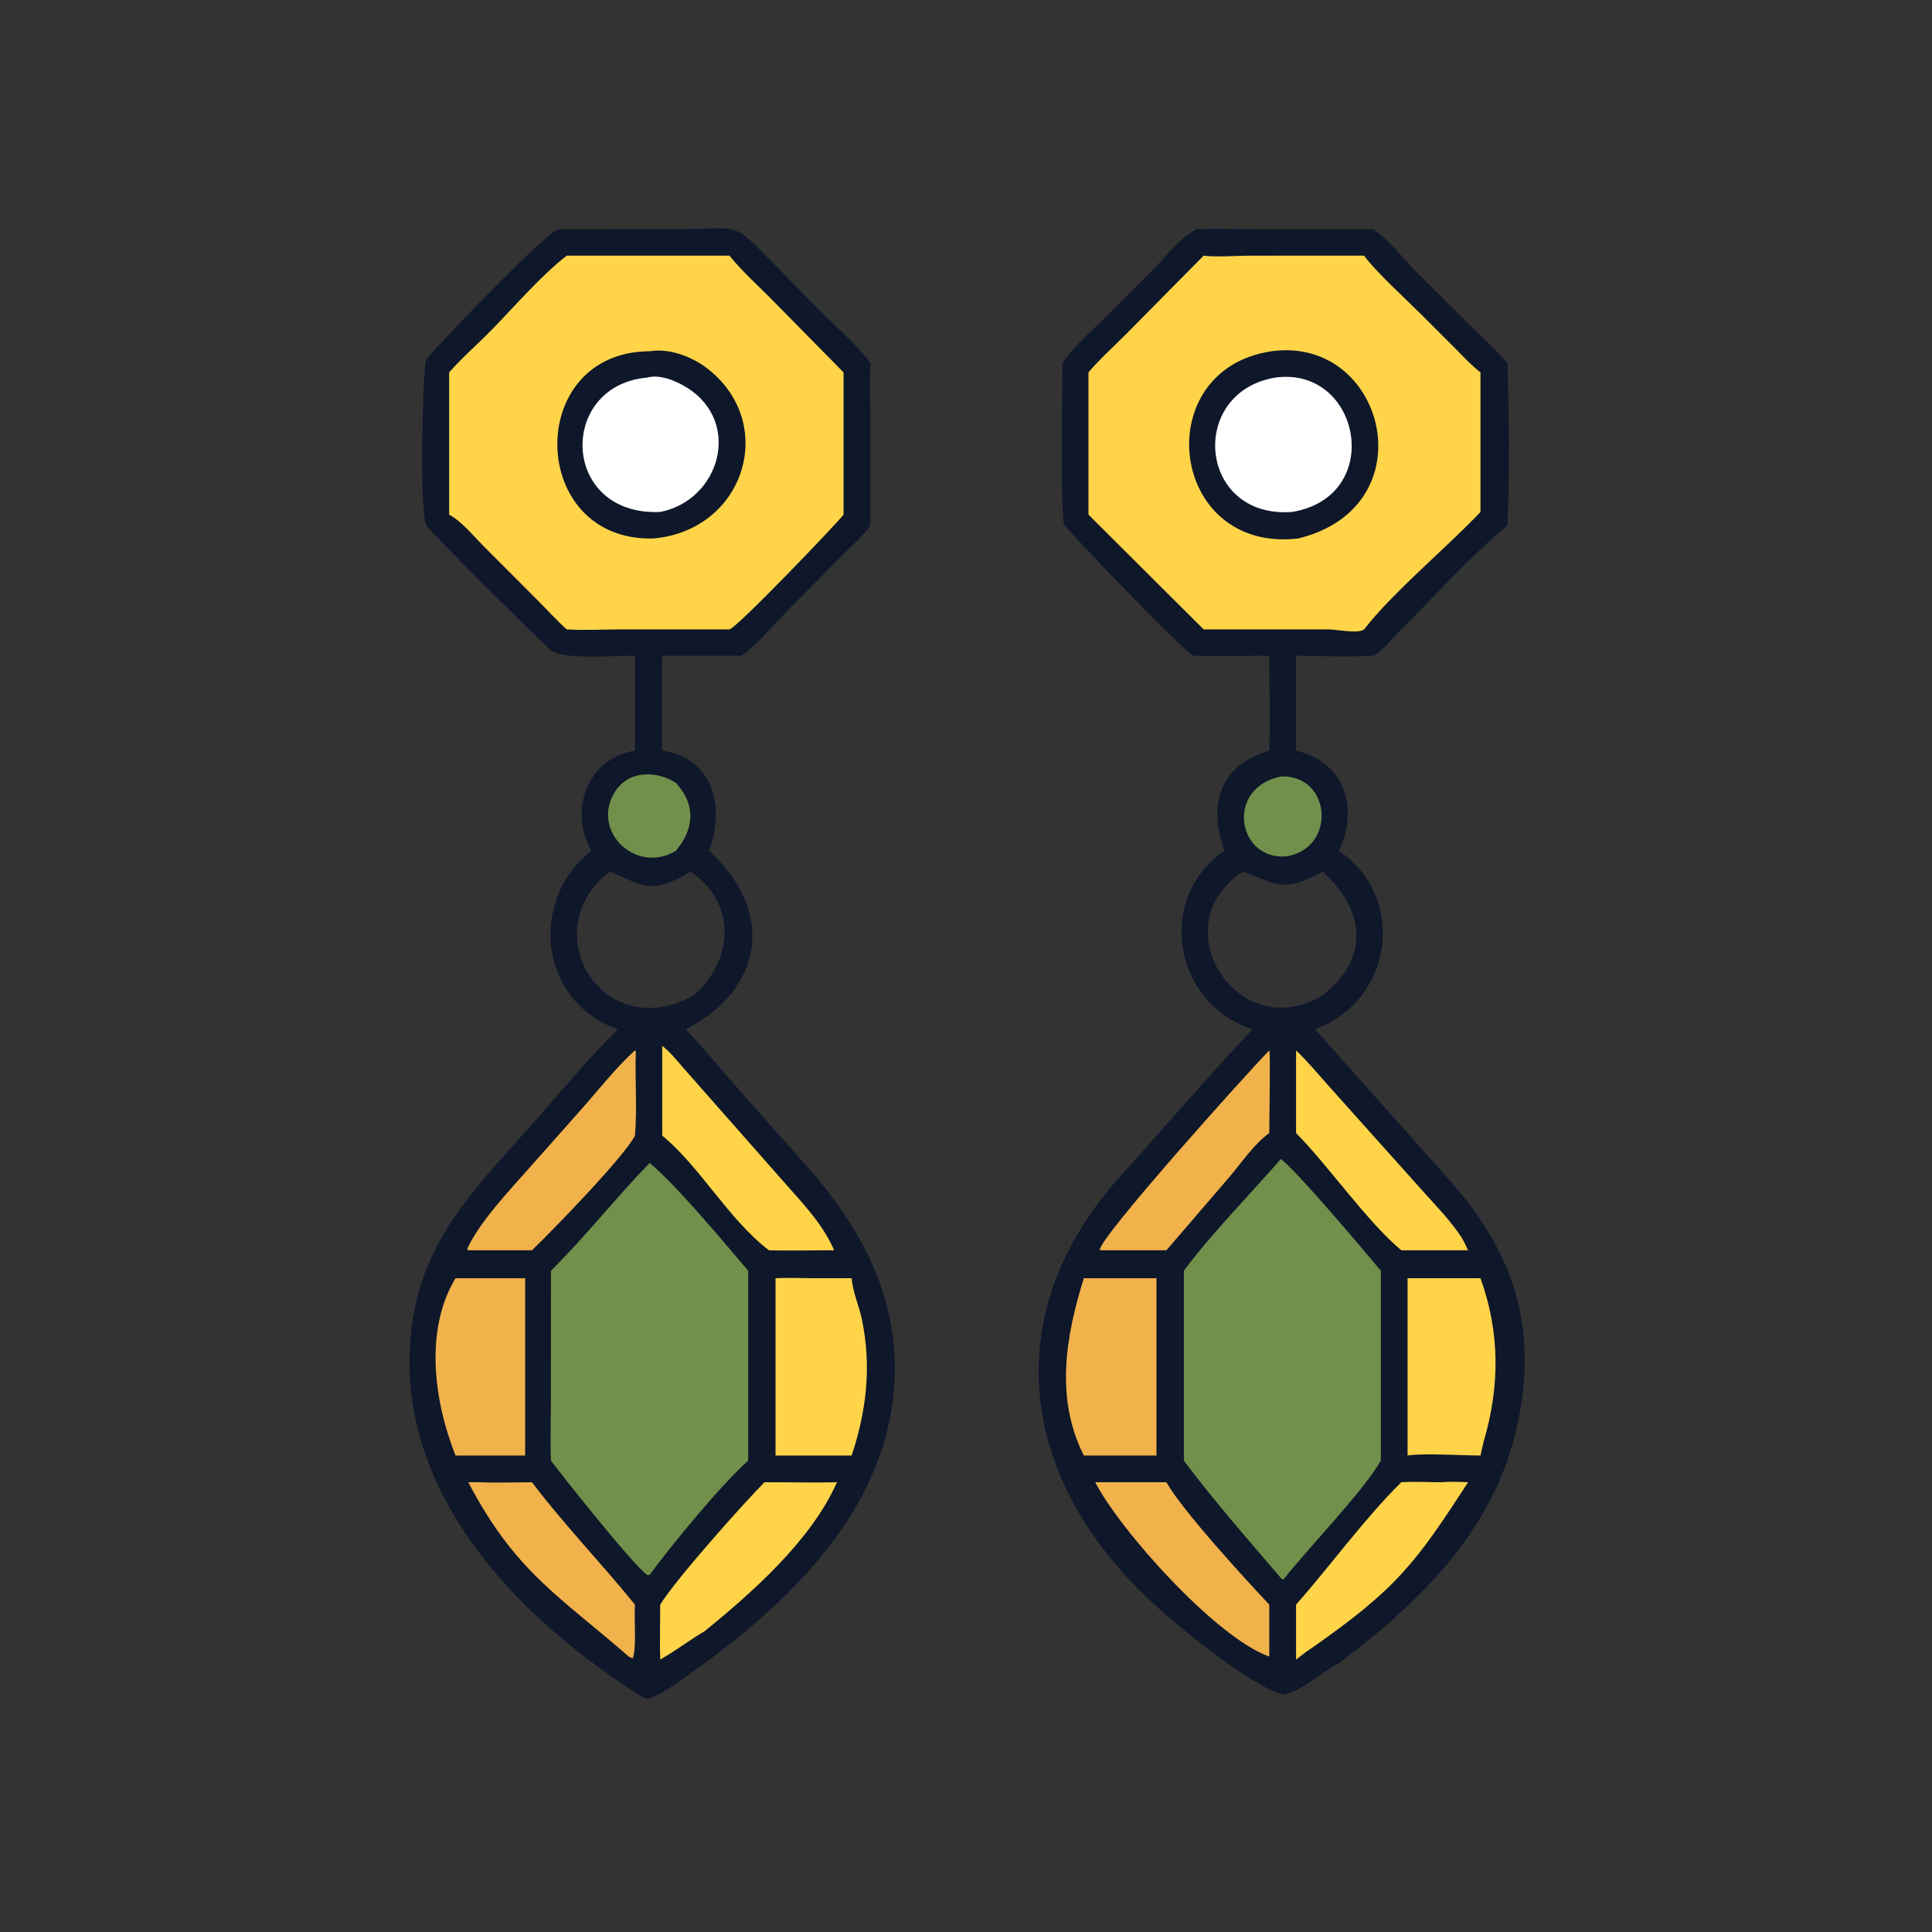 <svg xmlns="http://www.w3.org/2000/svg" xmlns:xlink="http://www.w3.org/1999/xlink" width="256" height="256"><rect width="100%" height="100%" fill="#333333" stroke="none"/><path fill="#0F172A" transform="scale(0.5 0.5)" d="M317.109 60.755C322.261 60.598 327.468 60.753 332.625 60.753L364.035 60.755C367.851 63.348 372.167 68.858 375.599 72.291L391.097 87.712C393.902 90.506 396.869 93.239 399.48 96.214C399.932 109.286 400.102 126.29 399.48 139.34C389.831 147.153 380.436 157.789 371.56 166.556C369.201 168.886 366.85 172.054 364.035 173.775C357.53 174.199 350.068 173.823 343.469 173.775L343.469 198.924C356.44 201.864 360.159 214.37 354.826 225.469C372.864 237.707 369.305 265.105 348.497 272.773L383.71 312.266C398.874 329.17 406.598 347.223 403.346 370.796C398.963 402.577 378.794 422.539 354.826 440.797C349.919 443.234 345.533 447.966 340.136 449.108C331.672 447.094 311.801 430.727 304.871 424.239C269.765 391.372 264.151 347.832 297.188 311.385C308.817 298.556 320.022 285.379 331.909 272.773C310.825 265.895 306.222 237.885 324.5 225.469C320.079 213.268 323.155 202.795 336.37 198.924C336.623 190.571 336.378 182.138 336.37 173.775C329.656 173.775 322.922 173.931 316.211 173.775C312.646 171.619 282.857 140.541 282.042 139.019C280.98 137.038 281.574 101.517 281.577 96.214C284.319 91.851 290.444 86.712 294.181 82.906L306.074 70.941C309.369 67.584 312.818 62.857 317.109 60.755ZM329.34 231.01C307.569 245.229 328.1 277.345 350.516 263.77C362.994 253.983 361.874 241.24 350.516 231.01C339.461 236.94 338.578 234.139 329.34 231.01Z"></path><path fill="#70904B" transform="scale(0.5 0.5)" d="M339.436 205.786C352.917 205.255 354.196 224.82 340.953 226.931C327.944 228.136 324.565 208.821 339.436 205.786Z"></path><path fill="#F1B24B" transform="scale(0.5 0.5)" d="M290.253 392.81L309.105 392.81C313.324 400.319 330.223 418.698 336.37 425.252L336.37 439.008C322.264 434.022 296.782 405.531 290.253 392.81Z"></path><path fill="#F1B24B" transform="scale(0.5 0.5)" d="M336.37 278.36C336.705 278.891 336.375 297.926 336.37 300.259C332.221 303.314 328.97 308.212 325.626 312.128L309.105 331.339L291.938 331.339L291.441 331.247C291.544 327.748 329.488 285.475 336.37 278.36Z"></path><path fill="#FFD449" transform="scale(0.5 0.5)" d="M381.739 392.81C384.196 392.63 386.597 392.683 389.058 392.81C375.134 414.266 370.105 421.058 347.563 436.784C346.129 437.685 344.808 438.775 343.469 439.81L343.469 425.252C352.463 415.047 361.886 402.122 371.364 392.81C374.777 392.593 378.314 392.794 381.739 392.81Z"></path><path fill="#FFD449" transform="scale(0.5 0.5)" d="M343.469 278.36C346.568 281.337 349.354 284.68 352.206 287.892L377.473 316.113C380.921 319.932 384.548 323.672 387.374 327.989C387.985 329.092 388.55 330.183 389.058 331.339L386.056 331.339L371.364 331.339C362.257 323.732 352.383 309.333 343.469 300.259L343.469 278.36Z"></path><path fill="#FFD449" transform="scale(0.5 0.5)" d="M373.023 338.734L392.344 338.734C397.537 353.106 397.498 367.503 393.168 382.079L392.344 385.728C387.691 385.734 377.012 385.046 373.023 385.728L373.023 338.734Z"></path><path fill="#F1B24B" transform="scale(0.5 0.5)" d="M287.231 338.734L306.478 338.734L306.478 385.728L302.312 385.728L287.231 385.728C279.572 370.568 282.425 354.102 287.231 338.734Z"></path><path fill="#70904B" transform="scale(0.5 0.5)" d="M339.436 307.158C343.351 309.902 361.767 331.766 365.934 336.741L365.934 387.092C361.238 395.272 346.689 410.251 340.136 418.569L339.743 418.534C330.954 408.268 321.855 397.909 313.738 387.092L313.738 336.741C320.705 327.336 331.505 316.259 339.436 307.158Z"></path><path fill="#FFD449" transform="scale(0.5 0.5)" d="M318.978 67.747C321.875 68.194 327.924 67.759 331.138 67.757L361.498 67.747C364.674 72.102 372.286 78.977 376.414 83.107L385.696 92.381C387.851 94.538 389.916 96.827 392.344 98.685L392.344 135.68C383.282 145.236 369.167 156.915 361.498 166.796C359.868 168.034 354.324 166.807 352.174 166.803L318.978 166.796L288.454 136.384L288.454 98.685C291.531 95.05 295.155 91.846 298.505 88.462L318.978 67.747Z"></path><path fill="#0F172A" transform="scale(0.5 0.5)" d="M336.957 93.088C367.185 88.907 378.556 134.337 344.015 142.7C309.749 146.668 304.207 97.933 336.957 93.088Z"></path><path fill="white" transform="scale(0.5 0.5)" d="M337.933 100.07C360.597 96.912 367.231 131.589 342.385 135.68C317.493 137.485 314.749 103.957 337.933 100.07Z"></path><path fill="#0F172A" transform="scale(0.5 0.5)" d="M147.945 60.755L179.668 60.743C196.22 60.748 193.48 58.092 204.595 69.429L217.208 82.251C220.912 86.015 227.911 92.173 230.665 96.214C230.499 101.003 230.656 105.851 230.657 110.648L230.665 139.34C228.569 142.154 225.851 144.525 223.389 147.012L209.678 160.796C206.642 163.844 199.745 171.821 196.489 173.775L175.497 173.775C175.505 182.151 175.305 190.552 175.497 198.924C189.243 200.877 192.14 214.109 187.914 225.469C205.54 241.471 202.383 262.201 181.71 272.773C187.607 278.952 193.022 285.742 198.751 292.1L214.456 309.777C230.006 327.626 239.991 347.763 236.409 372.499C232.146 401.939 209.483 423.935 186.725 440.797C181.948 443.984 176.953 448.499 171.475 450.258C169.373 449.435 167.402 447.909 165.529 446.662C136.578 427.388 108.286 397.554 108.535 360.614C108.73 331.613 123.79 317.333 141.314 297.61C148.683 289.317 155.845 280.559 163.751 272.773C142.847 265.439 140.002 238.503 156.719 225.469C150.627 214.7 155.68 200.936 168.271 198.924L168.271 173.775C163.738 173.678 149.158 175.011 145.991 172.298C142.885 169.637 113.661 140.725 112.899 139.039C111.109 135.079 112.066 97.092 112.902 95.434C113.796 93.661 143.93 62.188 147.945 60.755ZM161.539 231.01C141.438 246.591 159.512 277.24 183.925 263.77C194.353 254.427 195.411 239.366 182.988 231.01C172.154 237.539 170.398 234.442 161.539 231.01Z"></path><path fill="#70904B" transform="scale(0.5 0.5)" d="M179.117 225.469C168.764 231.78 156.673 220.513 162.773 210.142C166.296 204.152 173.752 204.065 179.117 207.466C184.408 213.23 184.079 219.555 179.117 225.469Z"></path><path fill="#F1B24B" transform="scale(0.5 0.5)" d="M126.855 392.81C131.54 392.99 136.282 392.829 140.974 392.81C149.476 404.047 159.413 414.284 168.271 425.252C167.967 428.611 168.803 436.849 167.65 439.505L166.625 439.008C148.376 423.054 136.637 416.726 124.095 392.81L126.855 392.81Z"></path><path fill="#F1B24B" transform="scale(0.5 0.5)" d="M168.271 278.36L168.508 278.639C168.214 285.935 168.904 293.851 168.271 300.968C165.222 306.805 146.038 326.478 140.974 331.339L124.095 331.339C123.855 331.195 123.989 331.312 123.861 330.858C127.153 323.744 135.053 315.419 140.279 309.514L153.843 294.225C158.383 289.129 163.274 282.873 168.271 278.36Z"></path><path fill="#FFD449" transform="scale(0.5 0.5)" d="M202.592 392.81C208.994 392.794 215.406 392.968 221.805 392.81C214.98 408.197 199.578 421.836 186.725 432.291C182.711 434.649 179.019 437.507 174.962 439.81C174.817 434.971 174.952 430.095 174.962 425.252C178.931 418.706 196.874 398.587 202.592 392.81Z"></path><path fill="#FFD449" transform="scale(0.5 0.5)" d="M175.497 277.165C177.754 278.905 179.618 281.346 181.509 283.475L207.447 312.905C212.543 318.739 217.929 324.107 221.052 331.339C215.297 331.323 209.528 331.493 203.775 331.339C193.152 323.266 185.153 308.719 175.497 300.968L175.497 277.165Z"></path><path fill="#F1B24B" transform="scale(0.5 0.5)" d="M120.714 338.734L139.169 338.734L139.169 385.728L135.454 385.728L120.714 385.728C115.02 371.352 112.42 352.498 120.714 338.734Z"></path><path fill="#FFD449" transform="scale(0.5 0.5)" d="M214.681 338.734L225.698 338.734C225.99 342.519 227.672 346.033 228.433 349.742C230.977 362.125 229.641 373.851 225.698 385.728L221.052 385.728L205.523 385.728L205.523 338.734C208.58 338.61 211.624 338.673 214.681 338.734Z"></path><path fill="#70904B" transform="scale(0.5 0.5)" d="M172.157 308.2C179.049 313.793 192.364 329.839 198.267 336.741L198.267 387.092C190.965 393.634 178.269 409.085 172.157 417.347L171.612 417.447C168.125 415.21 149.496 391.706 146.006 387.092C145.803 381.459 145.994 375.744 145.996 370.103L146.006 336.741C155.188 327.682 163.16 317.441 172.157 308.2Z"></path><path fill="#FFD449" transform="scale(0.5 0.5)" d="M150.203 67.747L193.312 67.747C196.58 71.812 200.677 75.472 204.355 79.188L223.554 98.685L223.554 136.384C221.9 138.601 195.317 166.389 193.312 166.796L164.373 166.799C159.685 166.803 154.873 167.092 150.203 166.796C147.574 164.478 145.174 161.795 142.696 159.306L128.082 144.656C125.358 141.931 122.399 138.198 119.025 136.384L119.025 98.685C122.554 94.685 126.716 91.092 130.451 87.262C136.33 81.234 143.589 72.825 150.203 67.747Z"></path><path fill="#0F172A" transform="scale(0.5 0.5)" d="M172.157 93.088C177.546 92.204 183.621 94.596 187.789 97.916C206.07 112.478 197.304 140.487 173.223 142.7C139.908 143.681 138.837 93.236 172.157 93.088Z"></path><path fill="white" transform="scale(0.5 0.5)" d="M171.475 100.07C174.867 99.088 179.376 101.011 182.215 102.823C196.67 112.048 190.759 132.548 174.962 135.68C148.568 136.81 147.714 102.177 171.475 100.07Z"></path></svg>